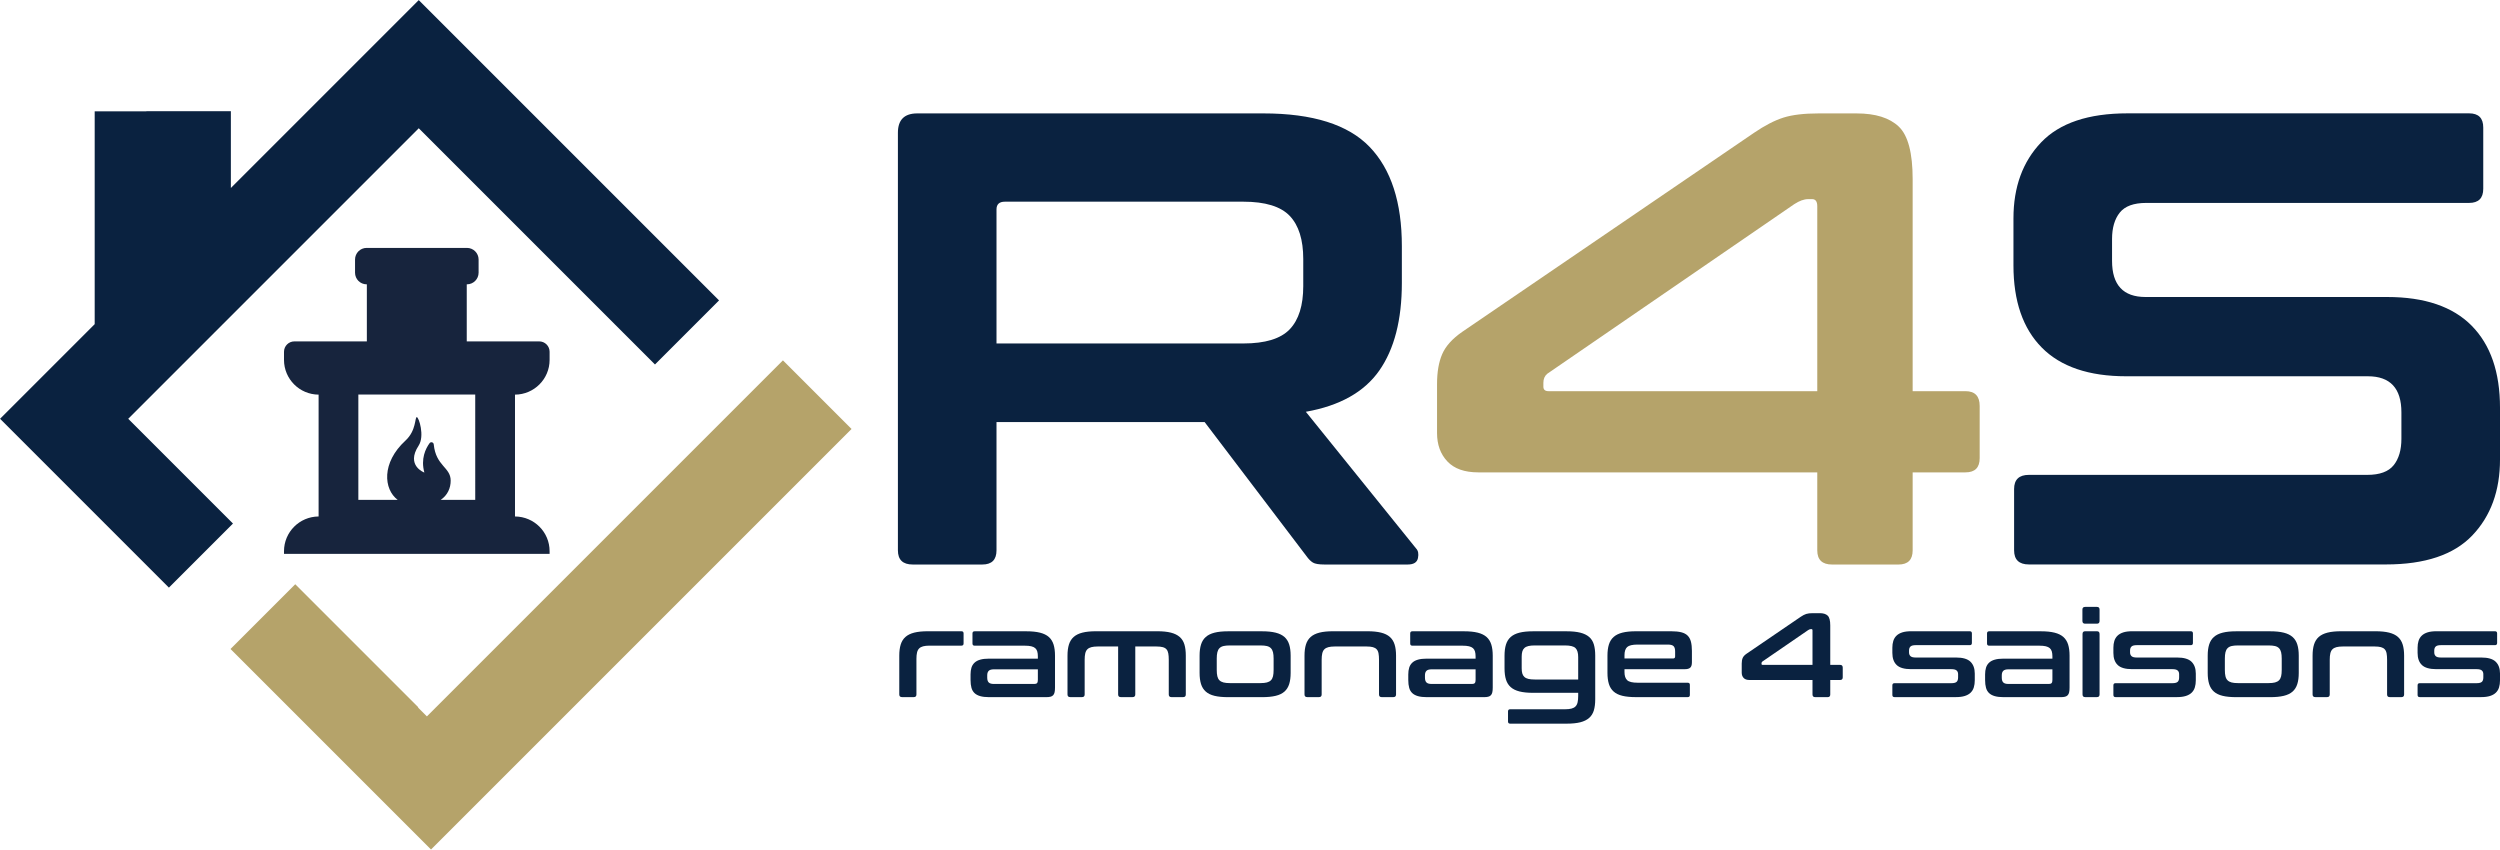 <svg width="536" height="182.16" version="1.1" viewBox="0 0 536 182.16" xmlns="http://www.w3.org/2000/svg" xmlns:xlink="http://www.w3.org/1999/xlink">
 <defs>
  <clipPath id="clipPath2">
   <path transform="translate(-202.73 -167.92)" d="m0 360h720v-360h-720z"/>
  </clipPath>
  <clipPath id="clipPath4">
   <path transform="translate(-252.21 -190.35)" d="m0 360h720v-360h-720z"/>
  </clipPath>
  <clipPath id="clipPath6">
   <path transform="translate(-146.92 -180.95)" d="m0 360h720v-360h-720z"/>
  </clipPath>
  <clipPath id="clipPath8">
   <path transform="translate(-286.54 -193.07)" d="m0 360h720v-360h-720z"/>
  </clipPath>
  <clipPath id="clipPath10">
   <path transform="translate(-374.48 -186.12)" d="m0 360h720v-360h-720z"/>
  </clipPath>
  <clipPath id="clipPath12">
   <path transform="translate(-523.33 -230.07)" d="m0 360h720v-360h-720z"/>
  </clipPath>
  <clipPath id="clipPath14">
   <path transform="translate(-280.9 -146.79)" d="m0 360h720v-360h-720z"/>
  </clipPath>
  <clipPath id="clipPath16">
   <path transform="translate(-292.63 -138.32)" d="m0 360h720v-360h-720z"/>
  </clipPath>
  <clipPath id="clipPath18">
   <path transform="translate(-312.41 -146.79)" d="m0 360h720v-360h-720z"/>
  </clipPath>
  <clipPath id="clipPath20">
   <path transform="translate(-321.96 -140.58)" d="m0 360h720v-360h-720z"/>
  </clipPath>
  <clipPath id="clipPath22">
   <path transform="translate(-346.2 -146.79)" d="m0 360h720v-360h-720z"/>
  </clipPath>
  <clipPath id="clipPath24">
   <path transform="translate(-363.02 -138.32)" d="m0 360h720v-360h-720z"/>
  </clipPath>
  <clipPath id="clipPath26">
   <path transform="translate(-370.99 -140.84)" d="m0 360h720v-360h-720z"/>
  </clipPath>
  <clipPath id="clipPath28">
   <path transform="translate(-387.53 -142.41)" d="m0 360h720v-360h-720z"/>
  </clipPath>
  <clipPath id="clipPath30">
   <path transform="translate(-409.56 -141.52)" d="m0 360h720v-360h-720z"/>
  </clipPath>
  <clipPath id="clipPath32">
   <path transform="translate(-443.04 -146.79)" d="m0 360h720v-360h-720z"/>
  </clipPath>
  <clipPath id="clipPath34">
   <path transform="translate(-455.78 -138.32)" d="m0 360h720v-360h-720z"/>
  </clipPath>
  <clipPath id="clipPath36">
   <path transform="translate(-463.49 -146.79)" d="m0 360h720v-360h-720z"/>
  </clipPath>
  <clipPath id="clipPath38">
   <path transform="translate(-478.58 -146.79)" d="m0 360h720v-360h-720z"/>
  </clipPath>
  <clipPath id="clipPath40">
   <path transform="translate(-484.06 -140.58)" d="m0 360h720v-360h-720z"/>
  </clipPath>
  <clipPath id="clipPath42">
   <path transform="translate(-508.3 -146.79)" d="m0 360h720v-360h-720z"/>
  </clipPath>
  <clipPath id="clipPath44">
   <path transform="translate(-527.5 -146.79)" d="m0 360h720v-360h-720z"/>
  </clipPath>
 </defs>
 <g transform="translate(-168.41 -148.94)">
  <path transform="matrix(1.333 0 0 -1.333 270.3 256.11)" d="m0 0h-5.55c1.134 0.781 1.601 1.933 1.601 3.087 0 2.19-2.372 2.311-2.725 5.84-0.032 0.341-0.467 0.467-0.667 0.193-0.641-0.876-1.449-2.52-0.84-4.729 0 0-3.03 1.106-0.928 4.325 1.012 1.544 0.046 4.589-0.29 4.589-0.335 0-0.048-2.136-1.822-3.771-3.885-3.574-3.518-7.823-1.254-9.534h-6.324v16.944h18.799zm11.961 22.505v1.315c-1e-3 0.918-0.746 1.668-1.669 1.668h-11.657v9.178h0.032c1.034 0 1.874 0.84 1.874 1.875v2.111c0 1.033-0.838 1.871-1.87 1.873h-16.14c-1.032-2e-3 -1.864-0.84-1.864-1.873v-2.111c0-1.035 0.834-1.875 1.869-1.875h0.031v-9.178h-11.656c-0.919 0-1.67-0.751-1.67-1.67v-1.308c0-3.071 2.488-5.566 5.566-5.586v-19.596c-3.078-0.022-5.566-2.511-5.566-5.588v-0.43h42.72v0.435c-3e-3 3.075-2.485 5.561-5.566 5.583v19.596c3.076 0.02 5.563 2.512 5.566 5.581" clip-path="url(#clipPath2)" fill="#17243d"/>
  <path transform="matrix(1.333 0 0 -1.333 336.27 226.2)" d="m0 0-57.266-57.265-1.427 1.428 0.04 0.04-19.788 19.788-10.413-10.413 32.252-32.253 67.638 67.636z" clip-path="url(#clipPath4)" fill="#b5a36a"/>
  <path transform="matrix(1.333 0 0 -1.333 195.9 238.73)" d="m0 0 46.729 46.73 37.994-37.995 5.153 5.153 5.152 5.153-48.3 48.301-30.218-30.218v12.35h-13.591v-0.022h-8.313v-34.232l-15.219-15.219 27.155-27.156 10.306 10.306z" clip-path="url(#clipPath6)" fill="#0a2240"/>
  <path transform="matrix(1.333 0 0 -1.333 382.06 222.58)" d="m0 0h39.699c3.524 0 6.012 0.76 7.463 2.28s2.177 3.836 2.177 6.945v4.354c0 3.109-0.726 5.423-2.177 6.944-1.451 1.519-3.939 2.281-7.463 2.281h-38.351c-0.899 0-1.348-0.415-1.348-1.244zm42.913 37.004c7.945 0 13.646-1.797 17.102-5.39 3.455-3.593 5.183-8.914 5.183-15.962v-5.908c0-5.944-1.21-10.643-3.628-14.098-2.42-3.456-6.359-5.666-11.817-6.633l17.725-21.974c0.345-0.347 0.449-0.866 0.311-1.555-0.139-0.692-0.691-1.037-1.659-1.037h-13.371c-0.899 0-1.52 0.103-1.865 0.311-0.347 0.207-0.692 0.552-1.037 1.036l-16.377 21.56h-33.48v-20.627c0-1.52-0.761-2.28-2.28-2.28h-11.195c-1.59 0-2.383 0.76-2.383 2.28v67.168c0 2.073 1.036 3.109 3.109 3.109z" clip-path="url(#clipPath8)" fill="#0a2240"/>
  <path transform="matrix(1.333 0 0 -1.333 499.31 231.84)" d="m0 0c0-0.484 0.275-0.726 0.83-0.726h43.223v29.749c0 0.76-0.278 1.14-0.828 1.14h-0.623c-0.692 0-1.452-0.277-2.28-0.829l-39.7-27.261c-0.414-0.346-0.622-0.829-0.622-1.451zm33.895 40.839c1.726 1.175 3.298 1.986 4.716 2.436 1.416 0.449 3.299 0.674 5.649 0.674h6.115c3.041 0 5.303-0.709 6.791-2.125 1.484-1.417 2.229-4.234 2.229-8.448v-34.102h8.498c1.519 0 2.281-0.795 2.281-2.383v-8.397c0-1.52-0.762-2.28-2.281-2.28h-8.498v-12.542c0-1.521-0.762-2.28-2.282-2.28h-10.675c-1.592 0-2.385 0.759-2.385 2.28v12.542h-54.522c-2.212 0-3.87 0.587-4.974 1.763-1.107 1.173-1.66 2.694-1.66 4.56v7.878c0 1.934 0.276 3.54 0.83 4.82 0.552 1.278 1.623 2.47 3.213 3.576z" clip-path="url(#clipPath10)" fill="#b5a36a"/>
  <g fill="#0a2240">
   <path transform="matrix(1.333 0 0 -1.333 697.78 173.24)" d="m0 0c1.519 0 2.28-0.761 2.28-2.28v-9.847c0-1.521-0.761-2.281-2.28-2.281h-51.931c-2.005 0-3.42-0.518-4.249-1.554-0.829-1.037-1.244-2.454-1.244-4.25v-3.524c0-3.871 1.796-5.805 5.39-5.805h38.87c6.012 0 10.537-1.539 13.578-4.612 3.04-3.076 4.561-7.481 4.561-13.216v-8.293c0-5.045-1.487-9.121-4.457-12.23-2.972-3.11-7.602-4.665-13.889-4.665h-57.424c-1.591 0-2.384 0.76-2.384 2.28v9.848c0 1.518 0.793 2.28 2.384 2.28h54.418c2.003 0 3.42 0.518 4.249 1.555 0.829 1.036 1.244 2.452 1.244 4.25v4.249c0 3.869-1.798 5.805-5.389 5.805h-38.871c-6.011 0-10.538 1.537-13.578 4.612-3.042 3.074-4.56 7.48-4.56 13.216v7.567c0 5.043 1.484 9.121 4.457 12.231 2.97 3.109 7.6 4.664 13.888 4.664z" clip-path="url(#clipPath12)"/>
   <path transform="matrix(1.333 0 0 -1.333 374.54 284.28)" d="m0 0c0.231 0 0.347-0.115 0.347-0.347v-1.621c0-0.232-0.116-0.347-0.347-0.347h-5.133c-0.411 0-0.752-0.037-1.022-0.107-0.271-0.07-0.487-0.186-0.647-0.348-0.161-0.16-0.274-0.378-0.338-0.655-0.065-0.276-0.096-0.614-0.096-1.012v-5.732c0-0.282-0.142-0.425-0.425-0.425h-1.891c-0.296 0-0.444 0.143-0.444 0.425v6.252c0 0.695 0.078 1.29 0.232 1.785 0.154 0.494 0.408 0.901 0.762 1.216 0.354 0.314 0.823 0.546 1.409 0.694 0.585 0.148 1.315 0.222 2.19 0.222z" clip-path="url(#clipPath14)"/>
   <path transform="matrix(1.333 0 0 -1.333 390.18 295.58)" d="m0 0c0.206 0 0.35 0.049 0.434 0.146 0.084 0.095 0.126 0.265 0.126 0.51v1.698h-7.063c-0.399 0-0.679-0.081-0.839-0.242-0.161-0.161-0.241-0.395-0.241-0.704v-0.404c0-0.348 0.08-0.603 0.241-0.763 0.16-0.161 0.44-0.241 0.839-0.241zm-1.274 8.471c0.862 0 1.589-0.075 2.18-0.222 0.592-0.148 1.065-0.38 1.419-0.694 0.354-0.316 0.608-0.722 0.762-1.216 0.154-0.495 0.231-1.09 0.231-1.785v-5.133c0-0.309-0.022-0.563-0.067-0.762-0.045-0.2-0.122-0.357-0.231-0.472-0.11-0.117-0.254-0.197-0.435-0.242-0.18-0.046-0.412-0.068-0.694-0.068h-9.185c-0.566 0-1.039 0.056-1.418 0.164-0.38 0.109-0.685 0.273-0.917 0.492-0.231 0.22-0.395 0.502-0.492 0.85-0.096 0.347-0.144 0.759-0.144 1.235v0.925c0 0.398 0.048 0.756 0.144 1.071 0.097 0.316 0.261 0.582 0.492 0.801 0.232 0.219 0.537 0.383 0.917 0.492 0.379 0.11 0.852 0.164 1.418 0.164h7.854v0.367c0 0.309-0.033 0.573-0.097 0.791-0.065 0.218-0.173 0.395-0.328 0.531-0.155 0.135-0.367 0.234-0.637 0.299-0.27 0.064-0.618 0.096-1.041 0.096h-8.067c-0.231 0-0.347 0.116-0.347 0.348v1.621c0 0.231 0.116 0.347 0.347 0.347z" clip-path="url(#clipPath16)"/>
   <path transform="matrix(1.333 0 0 -1.333 416.55 284.28)" d="m0 0c0.862 0 1.585-0.074 2.171-0.222 0.585-0.148 1.058-0.38 1.418-0.694 0.36-0.315 0.614-0.722 0.763-1.216 0.147-0.495 0.221-1.09 0.221-1.785v-6.252c0-0.282-0.141-0.425-0.424-0.425h-1.891c-0.283 0-0.425 0.143-0.425 0.425v5.596c0 0.399-0.026 0.736-0.077 1.013s-0.148 0.496-0.29 0.656c-0.141 0.161-0.341 0.277-0.598 0.347-0.257 0.071-0.597 0.106-1.022 0.106h-3.397v-7.718c0-0.282-0.147-0.425-0.443-0.425h-1.891c-0.283 0-0.425 0.143-0.425 0.425v7.718h-3.28c-0.411 0-0.752-0.035-1.022-0.106-0.271-0.07-0.486-0.186-0.647-0.347-0.161-0.16-0.274-0.379-0.338-0.656s-0.096-0.614-0.096-1.013v-5.596c0-0.282-0.142-0.425-0.425-0.425h-1.891c-0.296 0-0.444 0.143-0.444 0.425v6.252c0 0.695 0.078 1.29 0.232 1.785 0.155 0.494 0.408 0.901 0.763 1.216 0.353 0.314 0.822 0.546 1.408 0.694 0.585 0.148 1.315 0.222 2.19 0.222z" clip-path="url(#clipPath18)"/>
   <path transform="matrix(1.333 0 0 -1.333 429.28 292.57)" d="m0 0c0-0.412 0.032-0.753 0.097-1.023 0.064-0.27 0.176-0.486 0.337-0.646 0.161-0.161 0.377-0.277 0.647-0.348s0.611-0.105 1.022-0.105h4.921c0.424 0 0.772 0.034 1.041 0.105 0.27 0.071 0.486 0.187 0.647 0.348 0.161 0.16 0.273 0.376 0.338 0.646 0.064 0.27 0.096 0.611 0.096 1.023v1.833c0 0.398-0.032 0.733-0.096 1.004-0.065 0.269-0.177 0.488-0.338 0.655s-0.377 0.282-0.647 0.348c-0.269 0.064-0.617 0.096-1.041 0.096h-4.921c-0.411 0-0.752-0.032-1.022-0.096-0.27-0.066-0.486-0.181-0.647-0.348s-0.273-0.386-0.337-0.655c-0.065-0.271-0.097-0.606-0.097-1.004zm7.294 6.213c0.862 0 1.588-0.074 2.181-0.222 0.591-0.148 1.064-0.38 1.418-0.694 0.353-0.316 0.607-0.722 0.762-1.216 0.154-0.495 0.231-1.09 0.231-1.785v-2.778c0-0.696-0.077-1.29-0.231-1.786-0.155-0.495-0.409-0.9-0.762-1.215-0.354-0.316-0.827-0.543-1.418-0.685-0.593-0.143-1.319-0.213-2.181-0.213h-5.461c-0.875 0-1.605 0.07-2.19 0.213-0.585 0.142-1.055 0.369-1.409 0.685-0.354 0.315-0.608 0.72-0.762 1.215-0.154 0.496-0.231 1.09-0.231 1.786v2.778c0 0.695 0.077 1.29 0.231 1.785 0.154 0.494 0.408 0.9 0.762 1.216 0.354 0.314 0.824 0.546 1.409 0.694s1.315 0.222 2.19 0.222z" clip-path="url(#clipPath20)"/>
   <path transform="matrix(1.333 0 0 -1.333 461.6 284.28)" d="m0 0c0.862 0 1.588-0.074 2.181-0.222 0.591-0.148 1.064-0.38 1.418-0.694 0.353-0.315 0.608-0.722 0.762-1.216 0.155-0.495 0.232-1.09 0.232-1.785v-6.252c0-0.282-0.142-0.425-0.425-0.425h-1.891c-0.283 0-0.424 0.143-0.424 0.425v5.596c0 0.399-0.026 0.736-0.078 1.013-0.051 0.277-0.151 0.496-0.299 0.656-0.148 0.161-0.351 0.277-0.608 0.347-0.257 0.071-0.591 0.106-1.003 0.106h-5.133c-0.411 0-0.752-0.035-1.022-0.106-0.271-0.07-0.486-0.186-0.647-0.347-0.161-0.16-0.273-0.379-0.337-0.656-0.065-0.277-0.097-0.614-0.097-1.013v-5.596c0-0.282-0.142-0.425-0.424-0.425h-1.892c-0.295 0-0.443 0.143-0.443 0.425v6.252c0 0.695 0.077 1.29 0.231 1.785 0.154 0.494 0.408 0.901 0.763 1.216 0.353 0.314 0.823 0.546 1.408 0.694s1.315 0.222 2.19 0.222z" clip-path="url(#clipPath22)"/>
   <path transform="matrix(1.333 0 0 -1.333 484.03 295.58)" d="m0 0c0.205 0 0.35 0.049 0.434 0.146 0.084 0.095 0.126 0.265 0.126 0.51v1.698h-7.062c-0.399 0-0.679-0.081-0.84-0.242-0.16-0.161-0.241-0.395-0.241-0.704v-0.404c0-0.348 0.081-0.603 0.241-0.763 0.161-0.161 0.441-0.241 0.84-0.241zm-1.274 8.471c0.862 0 1.589-0.075 2.181-0.222 0.591-0.148 1.065-0.38 1.418-0.694 0.354-0.316 0.608-0.722 0.762-1.216 0.154-0.495 0.231-1.09 0.231-1.785v-5.133c0-0.309-0.022-0.563-0.067-0.762-0.045-0.2-0.122-0.357-0.231-0.472-0.11-0.117-0.254-0.197-0.434-0.242-0.181-0.046-0.412-0.068-0.694-0.068h-9.186c-0.566 0-1.039 0.056-1.418 0.164-0.379 0.109-0.685 0.273-0.916 0.492-0.232 0.22-0.396 0.502-0.492 0.85-0.097 0.347-0.145 0.759-0.145 1.235v0.925c0 0.398 0.048 0.756 0.145 1.071 0.096 0.316 0.26 0.582 0.492 0.801 0.231 0.219 0.537 0.383 0.916 0.492 0.379 0.11 0.852 0.164 1.418 0.164h7.854v0.367c0 0.309-0.033 0.573-0.097 0.791-0.065 0.218-0.174 0.395-0.328 0.531-0.155 0.135-0.366 0.234-0.637 0.299-0.27 0.064-0.618 0.096-1.041 0.096h-8.066c-0.232 0-0.348 0.116-0.348 0.348v1.621c0 0.231 0.116 0.347 0.348 0.347z" clip-path="url(#clipPath24)"/>
   <path transform="matrix(1.333 0 0 -1.333 494.66 292.21)" d="m0 0c0-0.335 0.032-0.614 0.097-0.839 0.063-0.225 0.176-0.411 0.338-0.56 0.16-0.148 0.376-0.253 0.646-0.318 0.27-0.064 0.61-0.095 1.022-0.095h6.985v3.607c0 0.682-0.145 1.164-0.434 1.447-0.29 0.282-0.852 0.424-1.688 0.424h-4.863c-0.412 0-0.752-0.031-1.022-0.096s-0.486-0.171-0.646-0.319c-0.162-0.147-0.275-0.337-0.338-0.568-0.065-0.232-0.097-0.508-0.097-0.829zm7.235 5.943c0.875 0 1.606-0.074 2.191-0.221 0.585-0.149 1.057-0.376 1.418-0.685 0.36-0.309 0.614-0.712 0.762-1.207s0.222-1.089 0.222-1.784v-7.025c0-0.707-0.074-1.308-0.222-1.802-0.148-0.495-0.402-0.901-0.762-1.217-0.361-0.315-0.833-0.546-1.418-0.694s-1.316-0.222-2.191-0.222h-9.088c-0.231 0-0.347 0.115-0.347 0.347v1.622c0 0.231 0.116 0.346 0.347 0.346h8.819c0.424 0 0.771 0.037 1.042 0.107 0.269 0.07 0.485 0.186 0.646 0.347 0.16 0.161 0.273 0.379 0.338 0.656 0.064 0.276 0.096 0.621 0.096 1.032v0.502h-7.256c-0.874 0-1.604 0.074-2.189 0.222-0.585 0.147-1.055 0.379-1.409 0.695-0.354 0.314-0.608 0.72-0.762 1.216-0.155 0.495-0.231 1.095-0.231 1.803v2.027c0 0.707 0.076 1.308 0.231 1.804 0.154 0.494 0.408 0.9 0.762 1.215s0.824 0.546 1.409 0.695c0.585 0.147 1.315 0.221 2.189 0.221z" clip-path="url(#clipPath26)"/>
   <path transform="matrix(1.333 0 0 -1.333 516.7 290.12)" d="m0 0h7.815c0.219 0 0.329 0.109 0.329 0.328v0.811c0 0.398-0.084 0.681-0.251 0.848-0.168 0.167-0.477 0.251-0.926 0.251h-4.844c-0.837 0-1.399-0.133-1.688-0.395-0.29-0.264-0.435-0.704-0.435-1.322zm7.507 4.38c0.656 0 1.198-0.055 1.63-0.164 0.431-0.11 0.772-0.289 1.022-0.54 0.251-0.251 0.428-0.579 0.531-0.985 0.103-0.405 0.155-0.897 0.155-1.475v-1.833c0-0.412-0.091-0.698-0.271-0.86-0.179-0.161-0.456-0.241-0.829-0.241h-9.745v-0.463c0-0.604 0.145-1.041 0.435-1.311 0.289-0.271 0.851-0.405 1.688-0.405h8.046c0.231 0 0.348-0.117 0.348-0.348v-1.621c0-0.232-0.117-0.348-0.348-0.348h-8.316c-0.875 0-1.605 0.07-2.191 0.213-0.585 0.142-1.055 0.369-1.407 0.685-0.355 0.315-0.609 0.72-0.763 1.215-0.154 0.496-0.231 1.09-0.231 1.786v2.778c0 0.695 0.077 1.29 0.231 1.785 0.154 0.494 0.408 0.9 0.763 1.216 0.352 0.314 0.822 0.546 1.407 0.694 0.586 0.148 1.316 0.222 2.191 0.222z" clip-path="url(#clipPath28)"/>
   <path transform="matrix(1.333 0 0 -1.333 546.08 291.31)" d="m0 0c0-0.09 0.051-0.135 0.154-0.135h8.046v5.538c0 0.141-0.051 0.212-0.154 0.212h-0.116c-0.128 0-0.27-0.052-0.424-0.154l-7.391-5.075c-0.077-0.065-0.115-0.155-0.115-0.27zm6.31 7.603c0.321 0.218 0.614 0.369 0.877 0.453s0.615 0.126 1.052 0.126h1.139c0.565 0 0.987-0.133 1.264-0.397 0.276-0.263 0.414-0.788 0.414-1.571v-6.349h1.583c0.282 0 0.424-0.148 0.424-0.444v-1.563c0-0.283-0.142-0.424-0.424-0.424h-1.583v-2.335c0-0.283-0.141-0.425-0.424-0.425h-1.987c-0.297 0-0.445 0.142-0.445 0.425v2.335h-10.148c-0.412 0-0.722 0.109-0.927 0.328-0.206 0.218-0.309 0.501-0.309 0.848v1.467c0 0.36 0.051 0.659 0.155 0.898 0.102 0.237 0.301 0.459 0.598 0.666z" clip-path="url(#clipPath30)"/>
   <path transform="matrix(1.333 0 0 -1.333 590.72 284.28)" d="m0 0c0.231 0 0.348-0.115 0.348-0.347v-1.544c0-0.232-0.117-0.347-0.348-0.347h-8.702c-0.399 0-0.676-0.075-0.83-0.222-0.155-0.148-0.232-0.363-0.232-0.646v-0.29c0-0.257 0.077-0.459 0.232-0.607 0.154-0.149 0.431-0.223 0.83-0.223h6.502c1.081 0 1.852-0.225 2.316-0.674 0.463-0.452 0.695-1.088 0.695-1.912v-1.08c0-0.424-0.052-0.804-0.155-1.138-0.103-0.335-0.274-0.617-0.511-0.849-0.239-0.232-0.55-0.408-0.936-0.531-0.387-0.122-0.862-0.184-1.429-0.184h-9.879c-0.231 0-0.346 0.116-0.346 0.348v1.544c0 0.231 0.115 0.348 0.346 0.348h9.147c0.398 0 0.679 0.07 0.839 0.211 0.161 0.142 0.241 0.38 0.241 0.715v0.52c0 0.258-0.08 0.457-0.241 0.598-0.16 0.142-0.441 0.212-0.839 0.212h-6.484c-1.081 0-1.852 0.222-2.315 0.666-0.463 0.445-0.694 1.091-0.694 1.94v0.848c0 0.399 0.05 0.762 0.154 1.09 0.103 0.328 0.272 0.609 0.512 0.84 0.237 0.232 0.549 0.408 0.934 0.531 0.386 0.121 0.862 0.183 1.429 0.183z" clip-path="url(#clipPath32)"/>
   <path transform="matrix(1.333 0 0 -1.333 607.7 295.58)" d="m0 0c0.205 0 0.35 0.049 0.434 0.146 0.084 0.095 0.126 0.265 0.126 0.51v1.698h-7.062c-0.399 0-0.679-0.081-0.84-0.242s-0.241-0.395-0.241-0.704v-0.404c0-0.348 0.08-0.603 0.241-0.763 0.161-0.161 0.441-0.241 0.84-0.241zm-1.273 8.471c0.862 0 1.588-0.075 2.18-0.222 0.591-0.148 1.065-0.38 1.418-0.694 0.354-0.316 0.609-0.722 0.763-1.216 0.154-0.495 0.231-1.09 0.231-1.785v-5.133c0-0.309-0.023-0.563-0.067-0.762-0.046-0.2-0.123-0.357-0.231-0.472-0.111-0.117-0.255-0.197-0.435-0.242-0.181-0.046-0.412-0.068-0.694-0.068h-9.186c-0.566 0-1.039 0.056-1.418 0.164-0.38 0.109-0.684 0.273-0.916 0.492-0.231 0.22-0.395 0.502-0.492 0.85-0.097 0.347-0.145 0.759-0.145 1.235v0.925c0 0.398 0.048 0.756 0.145 1.071 0.097 0.316 0.261 0.582 0.492 0.801 0.232 0.219 0.536 0.383 0.916 0.492 0.379 0.11 0.852 0.164 1.418 0.164h7.854v0.367c0 0.309-0.033 0.573-0.097 0.791-0.065 0.218-0.174 0.395-0.328 0.531-0.155 0.135-0.366 0.234-0.636 0.299-0.27 0.064-0.618 0.096-1.042 0.096h-8.065c-0.233 0-0.348 0.116-0.348 0.348v1.621c0 0.231 0.115 0.347 0.348 0.347z" clip-path="url(#clipPath34)"/>
   <path transform="matrix(1.333 0 0 -1.333 617.99 284.28)" d="m0 0c0.283 0 0.425-0.148 0.425-0.443v-9.726c0-0.282-0.142-0.425-0.425-0.425h-1.891c-0.283 0-0.424 0.143-0.424 0.425v9.726c0 0.295 0.141 0.443 0.424 0.443zm0 3.917c0.283 0 0.425-0.142 0.425-0.424v-1.834c0-0.295-0.142-0.444-0.425-0.444h-1.891c-0.296 0-0.443 0.149-0.443 0.444v1.834c0 0.282 0.147 0.424 0.443 0.424z" clip-path="url(#clipPath36)"/>
   <path transform="matrix(1.333 0 0 -1.333 638.11 284.28)" d="m0 0c0.231 0 0.348-0.115 0.348-0.347v-1.544c0-0.232-0.117-0.347-0.348-0.347h-8.702c-0.399 0-0.676-0.075-0.83-0.222-0.155-0.148-0.232-0.363-0.232-0.646v-0.29c0-0.257 0.077-0.459 0.232-0.607 0.154-0.149 0.431-0.223 0.83-0.223h6.502c1.081 0 1.852-0.225 2.316-0.674 0.463-0.452 0.695-1.088 0.695-1.912v-1.08c0-0.424-0.052-0.804-0.155-1.138-0.103-0.335-0.274-0.617-0.511-0.849-0.239-0.232-0.55-0.408-0.936-0.531-0.387-0.122-0.862-0.184-1.429-0.184h-9.879c-0.231 0-0.346 0.116-0.346 0.348v1.544c0 0.231 0.115 0.348 0.346 0.348h9.147c0.398 0 0.679 0.07 0.839 0.211 0.161 0.142 0.241 0.38 0.241 0.715v0.52c0 0.258-0.08 0.457-0.241 0.598-0.16 0.142-0.441 0.212-0.839 0.212h-6.484c-1.081 0-1.853 0.222-2.315 0.666-0.463 0.445-0.694 1.091-0.694 1.94v0.848c0 0.399 0.05 0.762 0.154 1.09 0.103 0.328 0.272 0.609 0.511 0.84 0.238 0.232 0.55 0.408 0.935 0.531 0.386 0.121 0.862 0.183 1.428 0.183z" clip-path="url(#clipPath38)"/>
   <path transform="matrix(1.333 0 0 -1.333 645.42 292.57)" d="m0 0c0-0.412 0.031-0.753 0.097-1.023 0.064-0.27 0.175-0.486 0.337-0.646 0.161-0.161 0.377-0.277 0.646-0.348 0.271-0.071 0.611-0.105 1.024-0.105h4.919c0.424 0 0.772 0.034 1.042 0.105s0.486 0.187 0.647 0.348c0.161 0.16 0.272 0.376 0.338 0.646 0.064 0.27 0.096 0.611 0.096 1.023v1.833c0 0.398-0.032 0.733-0.096 1.004-0.066 0.269-0.177 0.488-0.338 0.655s-0.377 0.282-0.647 0.348c-0.27 0.064-0.618 0.096-1.042 0.096h-4.919c-0.413 0-0.753-0.032-1.024-0.096-0.269-0.066-0.485-0.181-0.646-0.348-0.162-0.167-0.273-0.386-0.337-0.655-0.066-0.271-0.097-0.606-0.097-1.004zm7.293 6.213c0.862 0 1.59-0.074 2.181-0.222s1.064-0.38 1.419-0.694c0.353-0.316 0.607-0.722 0.761-1.216 0.155-0.495 0.232-1.09 0.232-1.785v-2.778c0-0.696-0.077-1.29-0.232-1.786-0.154-0.495-0.408-0.9-0.761-1.215-0.355-0.316-0.828-0.543-1.419-0.685-0.591-0.143-1.319-0.213-2.181-0.213h-5.46c-0.875 0-1.604 0.07-2.19 0.213-0.586 0.142-1.055 0.369-1.409 0.685-0.353 0.315-0.607 0.72-0.761 1.215-0.155 0.496-0.232 1.09-0.232 1.786v2.778c0 0.695 0.077 1.29 0.232 1.785 0.154 0.494 0.408 0.9 0.761 1.216 0.354 0.314 0.823 0.546 1.409 0.694s1.315 0.222 2.19 0.222z" clip-path="url(#clipPath40)"/>
   <path transform="matrix(1.333 0 0 -1.333 677.73 284.28)" d="m0 0c0.862 0 1.59-0.074 2.182-0.222 0.59-0.148 1.064-0.38 1.418-0.694 0.353-0.315 0.607-0.722 0.761-1.216 0.155-0.495 0.232-1.09 0.232-1.785v-6.252c0-0.282-0.142-0.425-0.425-0.425h-1.891c-0.283 0-0.423 0.143-0.423 0.425v5.596c0 0.399-0.027 0.736-0.078 1.013s-0.152 0.496-0.299 0.656c-0.148 0.161-0.35 0.277-0.608 0.347-0.258 0.071-0.592 0.106-1.004 0.106h-5.132c-0.412 0-0.753-0.035-1.022-0.106-0.271-0.07-0.485-0.186-0.647-0.347-0.162-0.16-0.273-0.379-0.337-0.656-0.066-0.277-0.097-0.614-0.097-1.013v-5.596c0-0.282-0.142-0.425-0.425-0.425h-1.891c-0.295 0-0.443 0.143-0.443 0.425v6.252c0 0.695 0.077 1.29 0.232 1.785 0.154 0.494 0.408 0.901 0.76 1.216 0.355 0.314 0.824 0.546 1.409 0.694 0.586 0.148 1.316 0.222 2.191 0.222z" clip-path="url(#clipPath42)"/>
   <path transform="matrix(1.333 0 0 -1.333 703.33 284.28)" d="m0 0c0.231 0 0.348-0.115 0.348-0.347v-1.544c0-0.232-0.117-0.347-0.348-0.347h-8.702c-0.399 0-0.676-0.075-0.83-0.222-0.155-0.148-0.232-0.363-0.232-0.646v-0.29c0-0.257 0.077-0.459 0.232-0.607 0.154-0.149 0.431-0.223 0.83-0.223h6.502c1.081 0 1.852-0.225 2.315-0.674 0.464-0.452 0.696-1.088 0.696-1.912v-1.08c0-0.424-0.052-0.804-0.155-1.138-0.103-0.335-0.274-0.617-0.511-0.849-0.239-0.232-0.55-0.408-0.936-0.531-0.387-0.122-0.862-0.184-1.429-0.184h-9.879c-0.231 0-0.346 0.116-0.346 0.348v1.544c0 0.231 0.115 0.348 0.346 0.348h9.147c0.398 0 0.679 0.07 0.839 0.211 0.161 0.142 0.241 0.38 0.241 0.715v0.52c0 0.258-0.08 0.457-0.241 0.598-0.16 0.142-0.441 0.212-0.839 0.212h-6.484c-1.081 0-1.853 0.222-2.315 0.666-0.463 0.445-0.694 1.091-0.694 1.94v0.848c0 0.399 0.05 0.762 0.154 1.09 0.102 0.328 0.272 0.609 0.511 0.84 0.237 0.232 0.55 0.408 0.935 0.531 0.386 0.121 0.862 0.183 1.428 0.183z" clip-path="url(#clipPath44)"/>
  </g>
 </g>
</svg>

